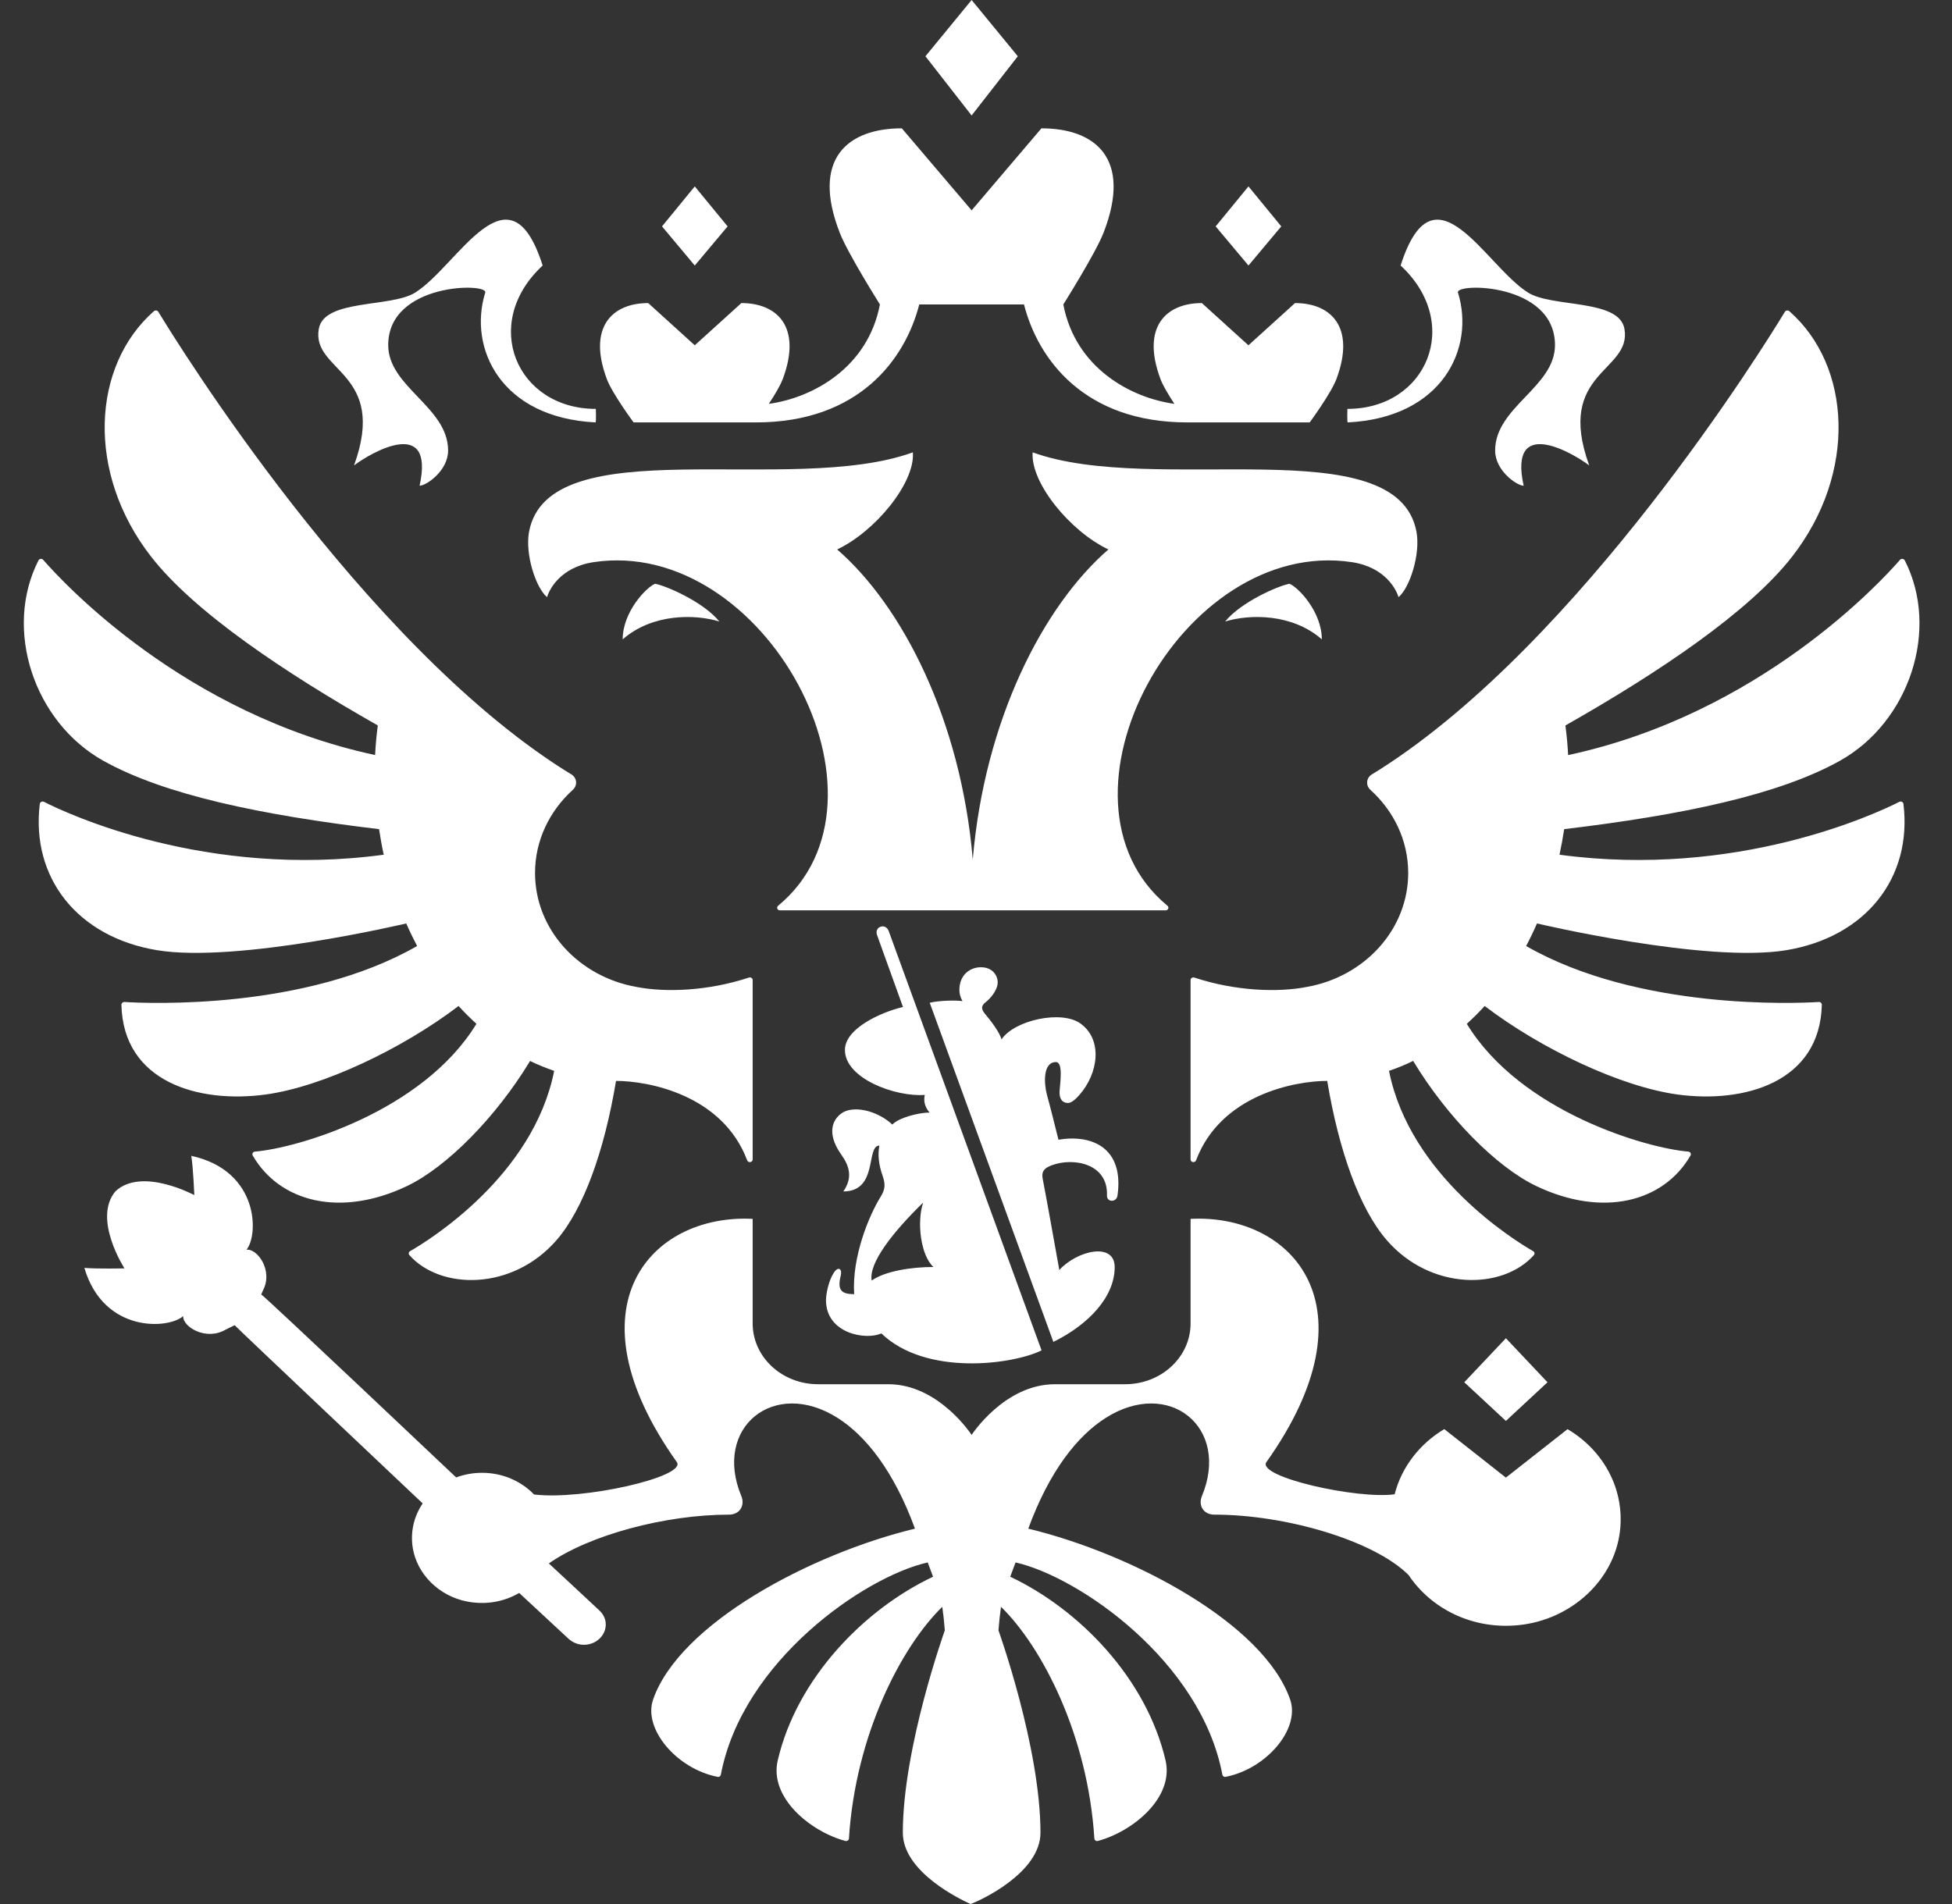 <svg width="41" height="40" viewBox="0 0 41 40" fill="none" xmlns="http://www.w3.org/2000/svg">
<rect x="0" y="0" width="41" height="40" fill="#333333" stroke="none"/>
<g clip-path="url(#clip0_3008_14234)">
<path fill-rule="evenodd" clip-rule="evenodd" d="M27.764 13.432C27.142 12.886 26.246 12.899 25.733 13.057C26.069 12.644 26.853 12.305 27.084 12.264C27.26 12.33 27.764 12.848 27.764 13.432ZM29.752 11.172C29.342 8.982 24.253 10.433 21.69 9.503C21.641 10.142 22.479 11.164 23.281 11.543C21.91 12.732 20.68 15.128 20.432 18.056C20.184 15.128 18.954 12.732 17.584 11.543C18.385 11.164 19.224 10.142 19.174 9.503C16.611 10.433 11.522 8.982 11.112 11.172C11.026 11.636 11.249 12.342 11.49 12.545C11.533 12.398 11.758 11.918 12.467 11.81C16.053 11.268 19.046 16.794 16.344 19.028C16.303 19.062 16.326 19.125 16.382 19.125H24.483C24.538 19.125 24.561 19.062 24.521 19.028C21.818 16.794 24.812 11.268 28.397 11.81C29.107 11.918 29.331 12.398 29.375 12.545C29.615 12.342 29.838 11.636 29.752 11.172ZM30.623 6.146C30.559 5.939 32.661 5.934 32.661 7.25C32.661 8.132 31.404 8.55 31.404 9.465C31.404 9.891 31.863 10.204 32.003 10.204C31.679 8.734 33.019 9.503 33.38 9.778C32.661 7.802 34.279 7.815 34.12 6.909C34.009 6.275 32.603 6.467 32.094 6.146C31.191 5.578 30.123 3.366 29.419 5.578C30.731 6.796 29.967 8.59 28.301 8.59C28.301 8.59 28.292 8.853 28.307 8.874C30.294 8.777 30.987 7.316 30.623 6.146ZM7.436 9.778C7.797 9.503 9.137 8.734 8.813 10.204C8.953 10.204 9.412 9.891 9.412 9.465C9.412 8.55 8.154 8.132 8.154 7.25C8.154 5.934 10.257 5.939 10.192 6.146C9.829 7.316 10.522 8.777 12.51 8.874C12.524 8.853 12.515 8.59 12.515 8.59C10.849 8.59 10.085 6.796 11.398 5.578C10.693 3.366 9.625 5.578 8.722 6.146C8.213 6.467 6.807 6.275 6.696 6.909C6.537 7.815 8.154 7.802 7.436 9.778ZM13.079 13.432C13.702 12.886 14.597 12.899 15.11 13.057C14.775 12.644 13.99 12.305 13.76 12.264C13.584 12.33 13.079 12.848 13.079 13.432ZM21.378 1.182L20.408 0L19.438 1.182L20.408 2.426L21.378 1.182ZM26.912 4.756L26.223 3.916L25.534 4.756L26.223 5.578L26.912 4.756ZM32.504 29.039L31.63 28.114L30.756 29.039L31.63 29.851L32.504 29.039ZM15.283 4.756L14.593 3.916L13.905 4.756L14.593 5.578L15.283 4.756ZM13.308 8.874H15.879C18.041 8.874 19.014 7.547 19.308 6.396H21.508C21.802 7.547 22.774 8.874 24.937 8.874H27.509C27.509 8.874 27.958 8.264 28.071 7.961C28.477 6.874 27.958 6.367 27.201 6.367L26.222 7.254L25.244 6.367C24.486 6.367 23.968 6.874 24.374 7.961C24.425 8.1 24.549 8.305 24.667 8.484C23.754 8.359 22.59 7.734 22.334 6.396C22.334 6.396 23.009 5.325 23.178 4.892C23.786 3.333 23.009 2.696 21.874 2.696L20.408 4.419L18.942 2.696C17.807 2.696 17.03 3.333 17.639 4.892C17.807 5.325 18.482 6.396 18.482 6.396C18.226 7.734 17.061 8.359 16.149 8.484C16.267 8.305 16.39 8.1 16.442 7.961C16.848 6.874 16.33 6.367 15.572 6.367L14.593 7.254L13.615 6.367C12.857 6.367 12.339 6.874 12.745 7.961C12.857 8.264 13.308 8.874 13.308 8.874ZM39.894 16.845C39.398 17.096 36.486 18.46 32.756 17.956C32.794 17.778 32.827 17.599 32.854 17.419C35.336 17.122 37.355 16.701 38.641 15.985C40.106 15.169 40.748 13.222 40.008 11.773C39.988 11.736 39.935 11.73 39.909 11.76C39.503 12.227 36.954 15 32.937 15.863C32.927 15.655 32.907 15.447 32.88 15.241C34.831 14.134 36.735 12.859 37.642 11.694C39.014 9.931 38.887 7.683 37.583 6.537C37.569 6.525 37.551 6.52 37.534 6.523C37.516 6.525 37.5 6.535 37.49 6.55C37.078 7.231 33.214 13.476 28.973 16.171C28.921 16.204 28.869 16.237 28.816 16.268C28.695 16.342 28.681 16.5 28.785 16.594C29.274 17.037 29.578 17.654 29.578 18.339C29.578 19.529 28.66 20.52 27.447 20.734C26.83 20.854 25.94 20.819 25.086 20.537C25.047 20.524 25.007 20.55 25.007 20.588V24.359C25.007 24.42 25.1 24.435 25.122 24.377C25.641 23 27.197 22.708 27.877 22.708C28.122 24.179 28.559 25.398 29.127 26.053C30.052 27.119 31.562 27.104 32.218 26.367C32.228 26.355 32.233 26.339 32.23 26.323C32.227 26.307 32.217 26.293 32.203 26.285C31.818 26.064 29.616 24.712 29.175 22.497C29.349 22.437 29.519 22.369 29.682 22.288C30.393 23.465 31.427 24.512 32.26 24.913C33.659 25.584 34.94 25.257 35.508 24.275C35.528 24.24 35.503 24.197 35.461 24.193C34.596 24.124 31.94 23.363 30.809 21.509C30.939 21.39 31.066 21.266 31.184 21.134C32.367 22.035 34.04 22.831 35.238 22.994C36.639 23.184 38.227 22.737 38.266 21.107C38.266 21.074 38.237 21.048 38.203 21.05C37.704 21.08 34.405 21.223 32.055 19.874C32.137 19.719 32.213 19.561 32.283 19.4C32.283 19.4 35.835 20.24 37.518 19.962C39.19 19.685 40.17 18.439 39.98 16.888C39.975 16.849 39.93 16.827 39.894 16.845ZM8.533 19.4C8.603 19.561 8.68 19.719 8.761 19.874C6.412 21.223 3.114 21.081 2.614 21.05C2.579 21.048 2.55 21.076 2.55 21.108C2.589 22.737 4.177 23.184 5.578 22.994C6.775 22.831 8.449 22.035 9.632 21.134C9.751 21.266 9.877 21.39 10.007 21.509C8.875 23.363 6.22 24.124 5.355 24.193C5.313 24.197 5.288 24.24 5.308 24.275C5.876 25.257 7.157 25.584 8.557 24.913C9.389 24.512 10.423 23.465 11.134 22.289C11.297 22.369 11.467 22.437 11.64 22.497C11.2 24.712 8.998 26.064 8.613 26.285C8.599 26.293 8.589 26.307 8.586 26.323C8.583 26.339 8.588 26.355 8.598 26.367C9.253 27.105 10.764 27.119 11.689 26.054C12.258 25.398 12.694 24.179 12.939 22.708C13.62 22.708 15.175 23 15.694 24.377C15.717 24.435 15.809 24.42 15.809 24.359V20.588C15.809 20.55 15.769 20.524 15.73 20.537C14.875 20.819 13.986 20.854 13.37 20.734C12.156 20.52 11.238 19.53 11.238 18.339C11.238 17.654 11.543 17.037 12.031 16.593C12.135 16.5 12.121 16.342 12.001 16.268C11.948 16.237 11.895 16.204 11.843 16.171C7.604 13.477 3.742 7.237 3.326 6.551C3.307 6.519 3.26 6.513 3.232 6.538C1.929 7.684 1.802 9.932 3.173 11.693C4.08 12.859 5.985 14.134 7.935 15.24C7.908 15.447 7.889 15.654 7.879 15.862C3.865 15.001 1.318 12.232 0.908 11.762C0.881 11.73 0.827 11.736 0.808 11.773C0.07 13.223 0.711 15.169 2.175 15.985C3.461 16.701 5.479 17.122 7.962 17.419C7.989 17.599 8.021 17.778 8.06 17.956C4.334 18.46 1.423 17.099 0.923 16.845C0.886 16.826 0.841 16.85 0.836 16.889C0.648 18.44 1.626 19.685 3.299 19.962C4.981 20.24 8.533 19.4 8.533 19.4ZM31.63 31.042L30.336 30.023C29.82 30.331 29.44 30.819 29.293 31.392C28.515 31.501 26.392 31.029 26.599 30.717C28.925 27.445 27.145 25.498 25.007 25.606V27.803C25.007 28.509 24.392 29.08 23.633 29.08H22.157C21.097 29.08 20.408 30.145 20.408 30.145C20.408 30.145 19.718 29.08 18.659 29.08H17.183C16.424 29.08 15.809 28.509 15.809 27.803V25.606C13.671 25.498 11.89 27.445 14.217 30.717C14.422 31.026 12.24 31.522 11.217 31.396C10.948 31.117 10.559 30.941 10.123 30.941C9.938 30.941 9.755 30.974 9.581 31.038C9.581 31.038 5.56 27.231 5.487 27.194L5.52 27.117C5.749 26.689 5.399 26.222 5.177 26.255C5.434 25.946 5.446 24.594 4.018 24.282C4.06 24.553 4.081 25.107 4.081 25.107C4.081 25.107 2.979 24.511 2.426 25.026C1.939 25.602 2.614 26.646 2.614 26.646C2.614 26.646 2.05 26.66 1.772 26.636C2.181 28.018 3.552 27.921 3.848 27.648C3.829 27.868 4.325 28.181 4.745 27.93L4.929 27.84C4.962 27.884 8.878 31.584 8.878 31.584C8.698 31.851 8.613 32.178 8.671 32.528C8.764 33.073 9.219 33.526 9.8 33.643C10.21 33.725 10.595 33.646 10.905 33.465L11.941 34.427C12.034 34.511 12.158 34.563 12.297 34.553C12.551 34.536 12.741 34.33 12.722 34.095C12.714 33.988 12.659 33.897 12.584 33.828C12.568 33.81 11.528 32.845 11.528 32.845C12.386 32.244 13.983 31.82 15.309 31.82C15.542 31.82 15.651 31.623 15.571 31.43C14.97 29.985 16.262 28.939 17.598 29.791C18.18 30.162 18.772 30.894 19.218 32.114C17.026 32.645 14.274 34.107 13.718 35.703C13.503 36.319 14.211 37.159 15.071 37.328C15.087 37.332 15.102 37.329 15.116 37.321C15.129 37.312 15.138 37.299 15.141 37.283C15.59 34.901 18.152 33.125 19.486 32.824C19.553 33.003 19.531 32.945 19.598 33.124C18.146 33.811 16.738 35.259 16.336 36.981C16.151 37.77 17.03 38.48 17.756 38.675C17.793 38.685 17.829 38.659 17.831 38.624C17.969 36.447 18.93 34.597 19.792 33.756C19.815 33.92 19.833 34.086 19.845 34.251C19.845 34.251 18.963 36.709 18.963 38.502C18.963 39.336 20.202 39.918 20.386 40C20.614 39.918 21.854 39.336 21.854 38.502C21.854 36.709 20.972 34.251 20.972 34.251C20.984 34.086 21.002 33.92 21.025 33.756C21.886 34.597 22.848 36.446 22.986 38.623C22.988 38.659 23.024 38.685 23.06 38.675C23.787 38.48 24.665 37.77 24.481 36.981C24.078 35.259 22.671 33.811 21.219 33.124C21.285 32.945 21.263 33.003 21.331 32.824C22.664 33.126 25.226 34.901 25.675 37.283C25.678 37.299 25.688 37.312 25.701 37.32C25.714 37.329 25.73 37.332 25.745 37.328C26.604 37.159 27.314 36.319 27.098 35.703C26.543 34.107 23.79 32.645 21.598 32.114C22.045 30.894 22.637 30.162 23.219 29.791C24.554 28.939 25.846 29.985 25.245 31.43C25.165 31.623 25.274 31.82 25.507 31.82C27.007 31.82 28.854 32.362 29.586 33.088C30.053 33.789 30.916 34.238 31.89 34.142C32.997 34.033 33.9 33.202 34.025 32.174C34.133 31.273 33.668 30.464 32.925 30.024L31.63 31.042ZM22.092 24.48C22.553 24.309 23.276 24.447 23.251 25.113C23.245 25.264 23.457 25.264 23.473 25.11C23.61 24.113 22.937 23.826 22.232 23.943C22.145 23.6 22.073 23.3 21.991 23.003C21.926 22.763 21.902 22.312 22.18 22.312C22.331 22.312 22.27 22.732 22.256 22.913C22.244 23.071 22.301 23.167 22.429 23.172C22.51 23.175 22.61 23.073 22.67 23.005C23.073 22.548 23.167 21.842 22.694 21.502C22.299 21.216 21.309 21.428 21.036 21.836C20.995 21.682 20.799 21.429 20.705 21.319C20.613 21.211 20.589 21.137 20.716 21.043C20.776 20.997 20.956 20.817 20.956 20.632C20.956 20.522 20.871 20.32 20.601 20.32C20.388 20.32 20.151 20.468 20.151 20.797C20.151 20.87 20.169 20.948 20.216 21.032C20.081 21.01 19.716 21.019 19.528 21.066L22.125 28.191C22.868 27.825 23.413 27.244 23.413 26.62C23.413 26.089 22.63 26.265 22.25 26.68C22.128 26.006 22.019 25.384 21.901 24.764C21.868 24.593 21.955 24.531 22.092 24.48ZM18.42 19.639L18.966 21.155C18.499 21.266 17.747 21.607 17.747 22.058C17.747 22.658 18.81 23.049 19.424 23.002C19.394 23.139 19.429 23.261 19.525 23.373C19.302 23.373 18.881 23.477 18.743 23.625C18.417 23.322 17.907 23.212 17.665 23.396C17.422 23.582 17.415 23.898 17.669 24.254C17.846 24.501 17.912 24.744 17.713 25.03C18.454 25.03 18.181 24.067 18.471 24.067C18.433 24.254 18.456 24.47 18.541 24.71C18.596 24.869 18.596 24.982 18.501 25.135C18.262 25.517 17.89 26.394 17.941 27.188C17.698 27.186 17.574 27.127 17.66 26.795C17.692 26.672 17.616 26.584 17.515 26.736C17.403 26.904 17.349 27.19 17.349 27.313C17.349 28.019 18.191 28.161 18.512 28.012C19.441 28.911 21.266 28.671 21.877 28.369L18.664 19.553C18.598 19.387 18.363 19.466 18.42 19.639ZM18.309 26.902C18.242 26.539 18.747 25.89 19.39 25.264C19.253 25.672 19.338 26.375 19.606 26.617C19.14 26.617 18.587 26.704 18.309 26.902Z" fill="white"/>
</g>
<defs>
<clipPath id="clip0_3008_14234">
<rect width="40" height="40" fill="white" transform="translate(0.5)"/>
</clipPath>
</defs>
</svg>
